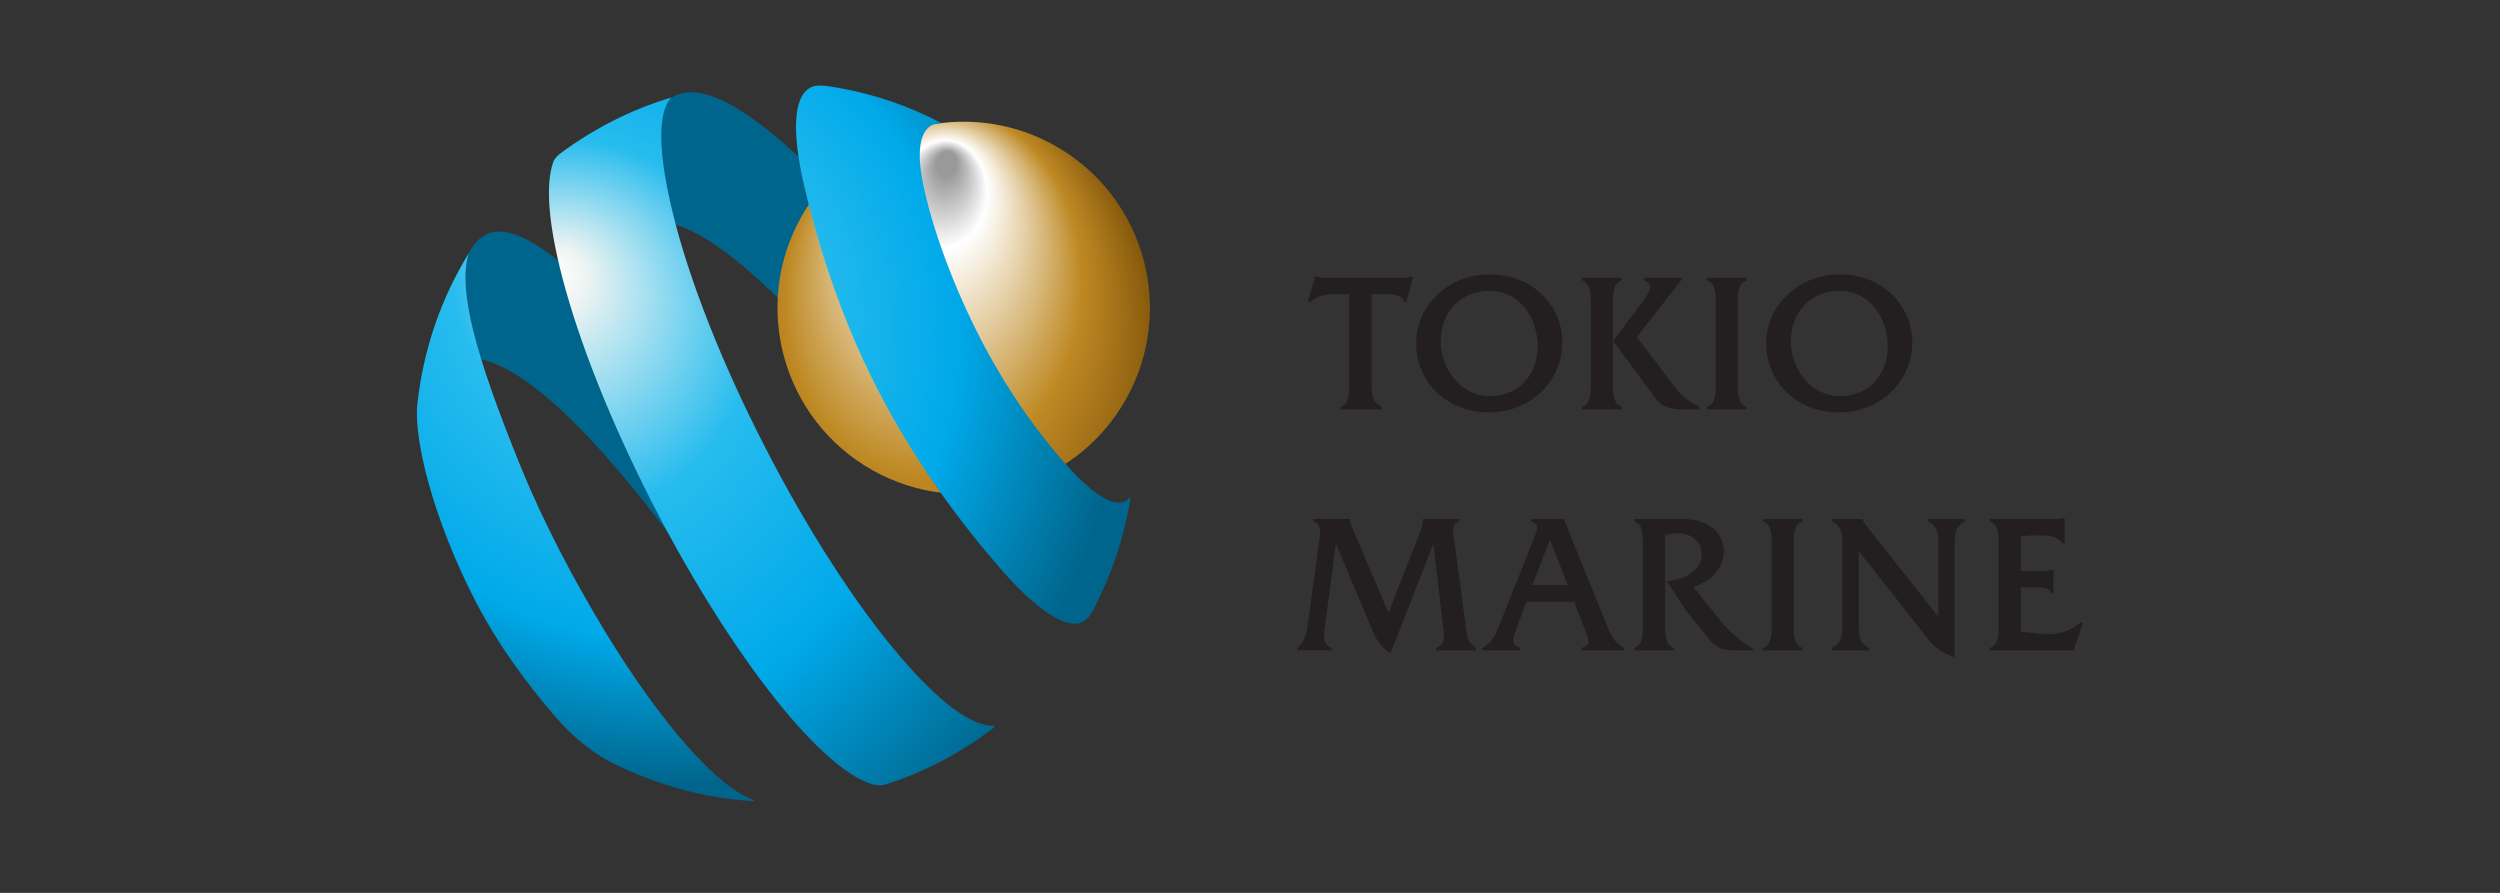 <?xml version="1.0" encoding="utf-8"?>
<!-- Generator: Adobe Illustrator 25.2.3, SVG Export Plug-In . SVG Version: 6.00 Build 0)  -->
<!DOCTYPE svg PUBLIC "-//W3C//DTD SVG 1.1//EN" "http://www.w3.org/Graphics/SVG/1.1/DTD/svg11.dtd">
<svg version="1.1" id="Tokio_Marine" xmlns:x="http://ns.adobe.com/Extensibility/1.0/" xmlns:i="http://ns.adobe.com/AdobeIllustrator/10.0/" xmlns:graph="http://ns.adobe.com/Graphs/1.0/"
	 xmlns="http://www.w3.org/2000/svg" xmlns:xlink="http://www.w3.org/1999/xlink" x="0px" y="0px" viewBox="0 0 280 100"
	 style="enable-background:new 0 0 280 100;" xml:space="preserve">
<rect x="0" y="0" width="280" height="100" fill="#333333" stroke="none"/>
<style type="text/css">
	.st0{fill:#231F20;}
	.st1{fill:#00658C;}
	.st2{fill:url(#SVGID_1_);}
	.st3{fill:url(#SVGID_2_);}
	.st4{fill:url(#SVGID_3_);}
	.st5{fill:url(#SVGID_4_);}
</style>
<g>
	<path class="st0" d="M151.119,43.266c0,0.9-0.074,1.961-0.884,2.268l-0.081,0.031v0.277
		h4.605v-0.263l-0.064-0.034c-1.063-0.624-1.082-1.393-1.082-2.548V32.954h1.853
		c0.69,0,1.51,0.091,1.772,0.802l0.033,0.077h0.249l0.769-2.866h-0.253
		c-0.249,0.126-0.544,0.157-0.987,0.157h-8.75c-0.213,0-0.624-0.071-0.812-0.157
		h-0.186l-0.84,2.866h0.28c0.594-0.571,1.533-0.879,2.568-0.879h1.808V43.266z"/>
	<path class="st0" d="M161.364,38.241c0-3.332,2.25-5.658,5.464-5.658
		c3.499,0,5.393,3.186,5.393,6.185c0,3.293-2.197,5.593-5.349,5.593
		C163.472,44.36,161.364,41.183,161.364,38.241z M160.905,33.087
		c-1.481,1.447-2.297,3.341-2.297,5.35c0,4.423,3.504,7.755,8.153,7.755
		c4.609,0,8.218-3.453,8.218-7.862c0-1.987-0.786-3.861-2.218-5.285
		c-1.497-1.493-3.553-2.309-5.78-2.298
		C164.666,30.695,162.507,31.523,160.905,33.087z"/>
	<path class="st0" d="M180.658,42.91v-8.868c-0.014-0.963-0.028-2.279,0.907-2.61
		l0.083-0.031V31.124h-4.473v0.277l0.079,0.031
		c0.939,0.346,0.924,1.655,0.913,2.61v8.863
		c0.01,0.963,0.026,2.279-0.913,2.629l-0.079,0.031v0.277h4.473V45.565
		l-0.081-0.031C180.631,45.184,180.644,43.87,180.658,42.91z"/>
	<path class="st0" d="M190.3,45.538c-1.166-0.573-1.961-1.196-2.594-2.033
		c0,0-3.862-5.073-4.377-5.746c0.112-0.141,4.734-6.09,5.159-6.635h-4.34v0.27
		l0.071,0.033c0.33,0.144,0.514,0.329,0.575,0.559
		c0.134,0.518-0.404,1.246-0.881,1.882l-3.25,4.328l4.941,6.651
		c0.43,0.585,1.493,0.994,2.574,0.994h2.195v-0.27L190.3,45.538z"/>
	<path class="st0" d="M191.184,31.124v0.277l0.079,0.031
		c0.926,0.341,0.907,1.584,0.889,2.582v8.915
		c0.01,0.958,0.024,2.276-0.888,2.605l-0.081,0.029v0.279h4.426V45.565
		l-0.081-0.031c-0.915-0.349-0.896-1.653-0.888-2.605v-8.87
		c-0.009-0.963-0.028-2.283,0.888-2.627l0.081-0.031v-0.277H191.184z"/>
	<path class="st0" d="M200.573,38.241c0-3.332,2.245-5.658,5.462-5.658
		c3.503,0,5.393,3.186,5.393,6.185c0,3.293-2.202,5.593-5.352,5.593
		C202.677,44.36,200.573,41.183,200.573,38.241z M200.112,33.087
		c-1.481,1.447-2.298,3.341-2.298,5.35c0,4.423,3.504,7.755,8.154,7.755
		c4.605,0,8.213-3.453,8.213-7.862c0-1.987-0.786-3.861-2.212-5.285
		c-1.502-1.493-3.553-2.309-5.78-2.298
		C203.869,30.695,201.712,31.523,200.112,33.087z"/>
	<g>
		<path class="st0" d="M197.444,58.124v0.277l0.079,0.031
			c0.926,0.341,0.907,1.584,0.889,2.582v8.915
			c0.01,0.958,0.024,2.276-0.886,2.605l-0.083,0.029v0.279h4.426v-0.277
			l-0.081-0.031c-0.917-0.349-0.898-1.653-0.888-2.605v-8.87
			c-0.01-0.963-0.029-2.283,0.888-2.627l0.081-0.031v-0.277H197.444z"/>
		<path class="st0" d="M162.746,59.596l1.449,10.797c0.129,1.015,0.237,1.571,1.072,2.154
			l0.052,0.04v0.255h-4.494v-0.284l0.089-0.026
			c0.674-0.212,0.815-0.764,0.815-1.517c0,0-1.089-9.197-1.194-10.1
			l-4.807,12.288l-0.132-0.1c-1.094-0.834-1.43-1.436-1.975-2.71l-3.998-9.495
			l-1.204,9.09c-0.065,0.468-0.117,0.876-0.117,1.223
			c0,0.618,0.169,1.061,0.757,1.326l0.076,0.031v0.272h-3.835v-0.244l0.041-0.043
			c0.862-0.755,1.006-1.743,1.173-2.885l1.295-9.491
			c0.096-0.611,0.206-1.292-0.642-1.751l-0.065-0.041v-0.261h4.103
			c-0.052,0.322,0.108,0.64,0.292,1.089c0,0,3.786,8.88,4.012,9.414
			c0.212-0.533,3.542-9.035,3.542-9.035c0.175-0.466,0.32-0.881,0.32-1.325
			v-0.143h4.058v0.286C162.944,58.459,162.689,59.094,162.746,59.596z"/>
		<path class="st0" d="M173.608,60.457c0.2,0.521,1.855,4.774,1.972,5.075h-3.962
			C171.737,65.231,173.407,60.978,173.608,60.457z M175.145,58.124h-3.682v0.277
			l0.086,0.034c0.272,0.077,0.444,0.205,0.528,0.382
			c0.17,0.358-0.046,0.905-0.234,1.39l-3.833,9.588
			c-0.427,1.118-0.829,2.181-1.956,2.744l-0.069,0.033v0.27h4.301v-0.277
			l-0.083-0.031c-0.351-0.133-0.561-0.291-0.649-0.494
			c-0.043-0.089-0.065-0.2-0.065-0.318c0-0.335,0.153-0.776,0.346-1.29
			c0,0,0.943-2.546,1.113-3.023h5.368l1.259,3.288
			c0.227,0.583,0.361,0.927,0.361,1.177c0,0.299-0.206,0.439-0.705,0.666
			l-0.076,0.031v0.272h4.76v-0.265l-0.071-0.038
			c-1.104-0.563-1.524-1.619-1.968-2.739L175.145,58.124z"/>
		<path class="st0" d="M186.493,59.894c0.533-0.086,0.968-0.139,1.377-0.158
			c0.791-0.034,1.535,0.224,2.039,0.709c0.439,0.416,0.669,0.972,0.669,1.609
			c0,2.145-2.317,2.813-3.699,3.019l-0.191,0.026l2.13,3.265
			c0.005,0.012,2.691,3.332,2.691,3.332c0.667,0.827,1.407,1.146,2.649,1.146
			h2.457l-0.368-0.23c-1.366-0.865-2.682-2.001-3.534-3.054l-3.052-3.835
			c1.726-0.471,3.411-1.935,3.411-3.934c0-2.228-1.836-3.664-4.679-3.664h-5.355
			v0.277l0.077,0.031c0.924,0.341,0.884,1.536,0.884,2.582v8.949
			c0.012,0.95,0.04,2.242-0.881,2.57l-0.081,0.029v0.279h4.447v-0.279
			l-0.081-0.029c-0.833-0.296-0.911-1.363-0.911-2.271V59.894z"/>
		<path class="st0" d="M220.062,58.124v0.262l-0.057,0.038
			c-1.082,0.621-1.082,1.435-1.082,2.66v12.512l-0.169-0.053
			c-1.641-0.556-2.329-1.337-3.265-2.551c0,0-6.902-8.748-7.317-9.281v8.282
			c0,1.16,0.017,1.929,1.075,2.553l0.064,0.034v0.263h-4.141v-0.263l0.064-0.034
			c1.106-0.649,1.106-1.457,1.106-2.684v-8.777c0-1.225,0-2.039-1.084-2.66
			l-0.064-0.038v-0.262h3.432c-0.012,0.253,0.351,0.683,0.643,1.058l7.821,9.875
			v-8.106c0-1.158-0.021-1.928-1.08-2.525l-0.062-0.04v-0.262H220.062z"/>
		<path class="st0" d="M230.01,58.124h-7.16v0.277l0.083,0.031
			c0.938,0.344,0.92,1.664,0.91,2.627v8.865
			c0.01,0.963,0.028,2.281-0.908,2.61l-0.084,0.029v0.279h9.385l1.075-3.129
			h-0.291l-0.034,0.031c-1.048,0.926-2.536,1.397-3.972,1.27
			c0,0-2.472-0.237-2.682-0.255v-4.974h1.571c0.661-0.003,1.479-0.003,1.781,0.554
			l0.034,0.062h0.268v-2.581h-0.222l-0.024,0.012
			c-0.241,0.12-0.587,0.12-0.914,0.12h-2.495v-3.857
			c0.69-0.114,1.421-0.136,2.119-0.136c0.938,0,1.836,0.064,2.501,0.831
			l0.038,0.045h0.249v-2.821h-0.224C230.718,58.175,230.379,58.124,230.01,58.124z"/>
	</g>
	<path class="st1" d="M67.572,30.759c4.093-14.072,17.948-2.888,42.081,29.805l11.569-6.128
		C91.404,16.174,78.476,4.918,73.552,12.618
		C68.624,20.32,67.572,30.759,67.572,30.759z"/>
	<path class="st1" d="M46.87,45.912c4.093-14.072,18.327-1.956,39.3,29.91l11.569-6.128
		C71.81,37.173,57.772,20.069,52.85,27.769
		C47.919,35.473,46.87,45.912,46.87,45.912z"/>
	
		<radialGradient id="SVGID_1_" cx="103.192" cy="44.897" r="29.677" fx="102.803" fy="22.777" gradientTransform="matrix(0.993 0.119 -0.149 1.244 7.449 -23.276)" gradientUnits="userSpaceOnUse">
		<stop  offset="0.037" style="stop-color:#FFFFFF;stop-opacity:0.5"/>
		<stop  offset="0.163" style="stop-color:#FFFFFF"/>
		<stop  offset="0.556" style="stop-color:#BE8923"/>
		<stop  offset="0.596" style="stop-color:#B78221"/>
		<stop  offset="1" style="stop-color:#6D4501"/>
	</radialGradient>
	<path id="SVGID_17_" class="st2" d="M89.775,24.231c-5.667,10.022-2.123,22.746,7.895,28.408
		c10.04,5.665,22.76,2.131,28.424-7.902c5.663-10.028,2.123-22.736-7.9-28.403
		c-3.245-1.832-6.77-2.703-10.245-2.703
		C100.674,13.631,93.614,17.443,89.775,24.231z"/>
	
		<radialGradient id="SVGID_2_" cx="65.508" cy="49.777" r="62.661" fx="62.047" fy="30.078" gradientUnits="userSpaceOnUse">
		<stop  offset="0" style="stop-color:#FFFFFF"/>
		<stop  offset="0.056" style="stop-color:#EDF4F2"/>
		<stop  offset="0.337" style="stop-color:#27BCEE"/>
		<stop  offset="0.624" style="stop-color:#00A9E9"/>
		<stop  offset="0.927" style="stop-color:#00658C"/>
		<stop  offset="1" style="stop-color:#00658C"/>
	</radialGradient>
	<path id="SVGID_20_" class="st3" d="M62.812,17.144c-0.599,0.442-0.776,0.79-0.862,1.056
		c-0.898,2.522-0.485,7.084,1.037,12.906c1.848,7.086,5.35,16.028,10.131,25.353
		c4.795,9.328,10.014,17.369,14.69,23.029c3.933,4.726,7.48,7.742,10.066,8.395
		c0.36,0.077,0.8,0.148,1.385-0.043c4.428-1.423,8.516-3.616,12.122-6.395
		l-0.091-0.174c-2.525,0.115-6.352-2.839-10.683-7.986
		C95.869,67.697,90.534,59.53,85.659,50.027
		c-4.884-9.508-8.409-18.599-10.193-25.711c-1.844-7.341-1.772-11.604-0.368-13.309
		l0.053-0.072C70.638,12.269,66.466,14.45,62.812,17.144z"/>
	
		<radialGradient id="SVGID_3_" cx="67.268" cy="42.36" r="62.495" fx="70.008" fy="30.328" gradientUnits="userSpaceOnUse">
		<stop  offset="0" style="stop-color:#FFFFFF"/>
		<stop  offset="0.006" style="stop-color:#FFFFFF"/>
		<stop  offset="0.056" style="stop-color:#EDF4F2"/>
		<stop  offset="0.337" style="stop-color:#27BCEE"/>
		<stop  offset="0.624" style="stop-color:#00A9E9"/>
		<stop  offset="0.927" style="stop-color:#00658C"/>
		<stop  offset="1" style="stop-color:#00658C"/>
	</radialGradient>
	<path id="SVGID_23_" class="st4" d="M90.773,9.809c-1.957,0.999-2.076,5.13-0.704,11.005
		c1.44,6.131,3.885,14.346,8.213,22.777c4.287,8.354,9.615,15.327,13.739,20.061
		c2.945,3.396,5.603,5.593,7.582,6.097c1.137,0.292,2.083,0.019,2.789-1.332
		c2.033-3.9,3.518-8.137,4.222-12.643l-0.098-0.045
		c-0.138,0.172-0.294,0.31-0.48,0.403c-1.161,0.599-3.095-0.473-5.324-2.71
		c-3.193-3.224-7.449-8.769-10.964-15.612c-3.511-6.854-5.784-13.72-6.536-18.194
		c-0.52-3.117,0.002-5.008,1.16-5.602c0.136-0.07,0.294-0.12,0.463-0.15
		c0.107-0.012,0.507-0.076,0.609-0.086c-3.854-2.011-8.067-3.422-12.526-4.1
		c-0.282-0.041-0.606-0.095-0.893-0.098c-0.05,0-0.098-0.002-0.145-0.002
		C91.336,9.58,91.093,9.646,90.773,9.809z"/>
	
		<radialGradient id="SVGID_4_" cx="75.425" cy="28.131" r="68.975" fx="72.637" fy="29.382" gradientUnits="userSpaceOnUse">
		<stop  offset="0.006" style="stop-color:#FFFFFF"/>
		<stop  offset="0.056" style="stop-color:#EDF4F2"/>
		<stop  offset="0.337" style="stop-color:#27BCEE"/>
		<stop  offset="0.624" style="stop-color:#00A9E9"/>
		<stop  offset="0.864" style="stop-color:#00658C"/>
		<stop  offset="0.954" style="stop-color:#00658C"/>
	</radialGradient>
	<path id="SVGID_26_" class="st5" d="M46.744,45.241c-0.434,3.95,1.777,12.855,6.432,21.943
		c2.766,5.378,6.112,9.667,8.8,12.832c1.887,2.224,4.105,4.187,6.742,5.498
		c4.795,2.383,10.112,3.898,15.753,4.222l-0.053-0.148
		c-3.993-1.325-10.326-8.5-16.557-18.702c-1.72-2.835-3.461-5.877-5.125-9.108
		c-1.619-3.153-3.083-6.245-4.308-9.247c-5.417-13.276-7.033-19.975-6.002-23.918
		l0.017-0.139C49.39,33.453,47.414,39.144,46.744,45.241z"/>
</g>
</svg>
